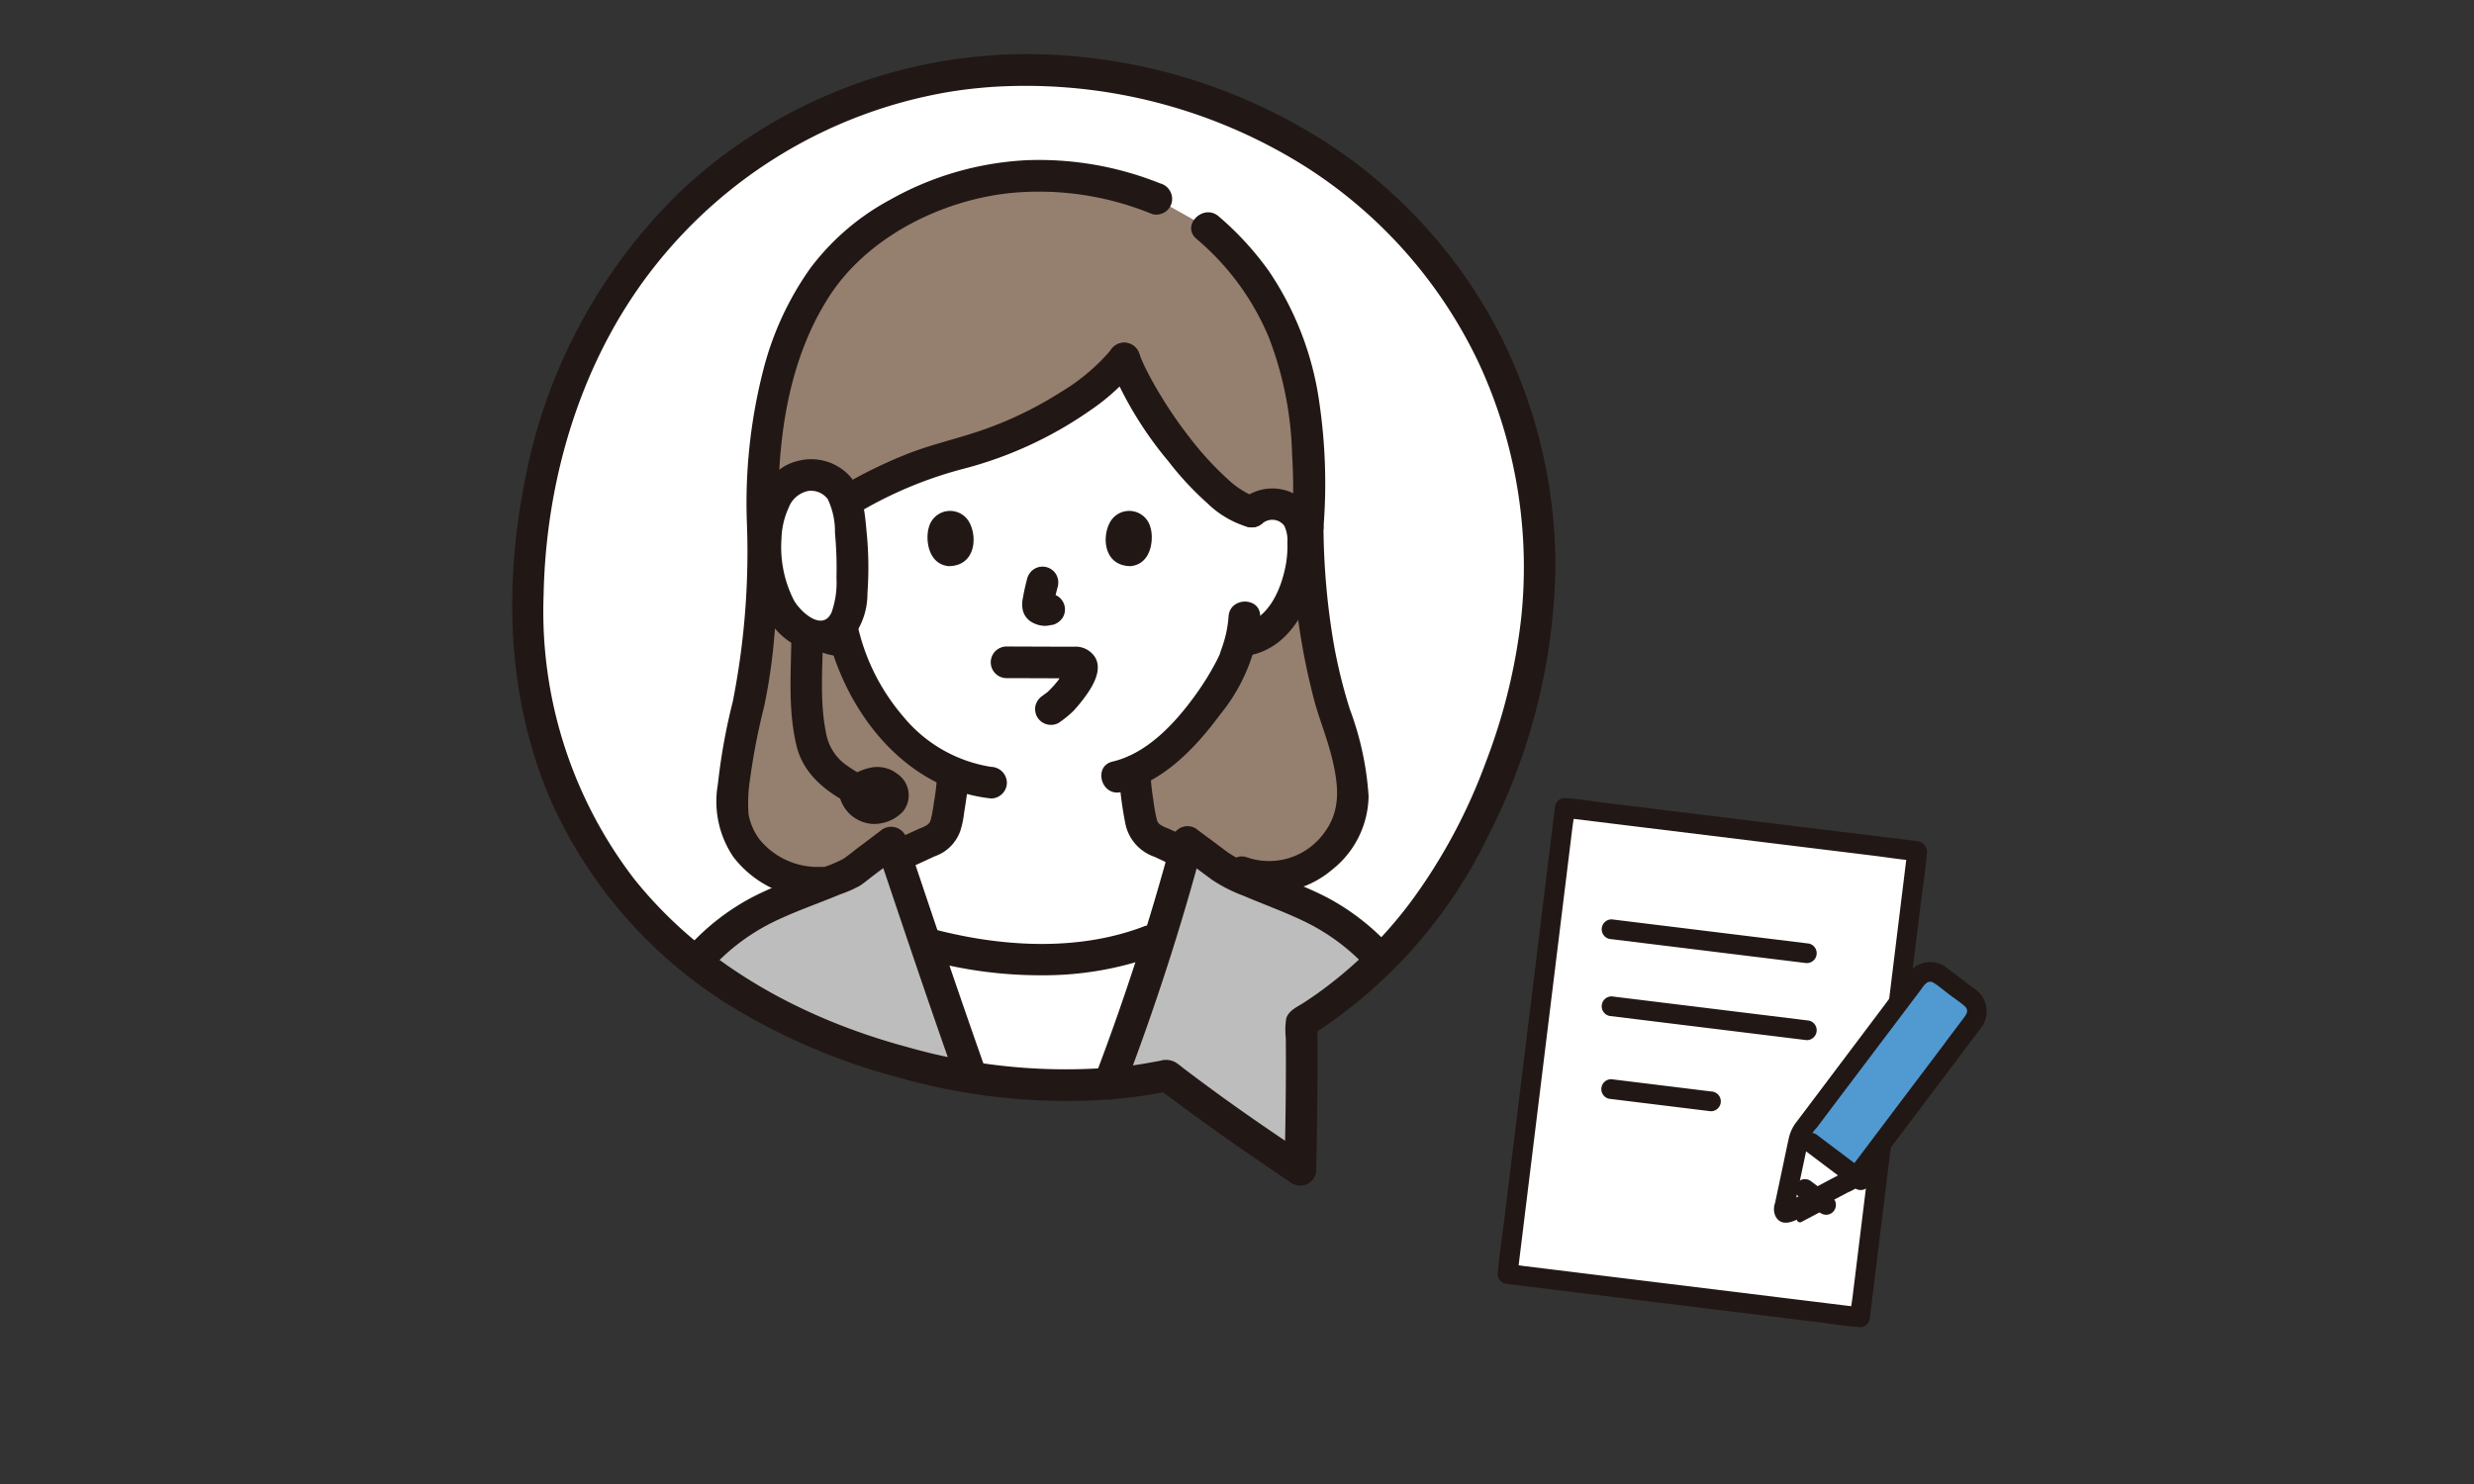 <svg xmlns="http://www.w3.org/2000/svg" xmlns:xlink="http://www.w3.org/1999/xlink" width="200" height="120" viewBox="0 0 200 120">
  <rect x="0" y="0" width="200" height="120" fill="#333333" stroke="none"/>
  <defs>
    <clipPath id="clip-path">
      <rect id="長方形_256" data-name="長方形 256" width="200" height="120" transform="translate(213 3432)" fill="#478cf0" opacity="0.099"/>
    </clipPath>
  </defs>
  <g id="マスクグループ_41" data-name="マスクグループ 41" transform="translate(-213 -3432)" clip-path="url(#clip-path)">
    <g id="グループ_88" data-name="グループ 88" transform="translate(-9.591 -19.636)">
      <g id="グループ_30" data-name="グループ 30" transform="translate(-109 47.015)">
        <path id="パス_2078" data-name="パス 2078" d="M39.621,2.519C22.52,3.808,8.593,15.862,4.173,32.486-2.307,56.855,8.791,76.3,32.878,82.7A45.948,45.948,0,0,0,54.031,83.72c3.552,2.692,6.072,4.5,10.784,7.633.1-5.326.138-7.634.088-11.893,8.431-5.133,14.625-14.035,17.829-26.084,5.635-21.19-5.762-43.33-28.9-49.484A42.672,42.672,0,0,0,39.621,2.519Z" transform="translate(371.899 3407.874)" fill="#fff"/>
        <path id="パス_2079" data-name="パス 2079" d="M35.881,46.881c0,7.165-.586,12.331-1.41,15.269a34.745,34.745,0,0,0-1.057,7.4c-.025,2.966,2.823,6.184,7.19,6.079l34.07-.818c4.774,1.712,8.927-2.615,8.895-5.956a16.343,16.343,0,0,0-1.032-5.593c-.85-2.459-2.495-7.457-2.614-16.382a60.135,60.135,0,0,0-.116-8.1c-.373-5.2-2.7-11.007-6.041-14.234-.858-.827-1.354-1.393-1.945-1.895L67.69,20.33a24.28,24.28,0,0,0-9.712-1.86,23.794,23.794,0,0,0-15.286,5.977c-4.384,4.2-7.165,11.863-6.814,22.434" transform="translate(357.382 3400.369)" fill="#957f6e"/>
        <path id="パス_2080" data-name="パス 2080" d="M68.394,46.189c-2.131,2.841-7.822,6.322-13.484,7.733a35.072,35.072,0,0,0-10.27,4.664,2.54,2.54,0,0,0-2.033-.595,2.4,2.4,0,0,0-1.724,1.145,3.392,3.392,0,0,0-.355,1.364,10.165,10.165,0,0,0,1.034,5.388,6.463,6.463,0,0,0,1.67,2.192,4.086,4.086,0,0,0,2.623.935,17.3,17.3,0,0,0,3.31,6.49,14.508,14.508,0,0,0,5.4,4.2,21.933,21.933,0,0,1-.334,2.826c-.2,1.163-.14,2.2-1.758,2.787-.107.038-5.22,2.431-5.533,2.537,0,0,.07,12.783,14.9,12.151S76.184,87.6,76.184,87.6c-.164-.067-4.75-2.249-4.857-2.29-1.618-.586-1.554-1.624-1.758-2.787a23.657,23.657,0,0,1-.339-2.991c4.186-1.892,7.537-7.506,8.127-9.108.09-.273.273-.786.436-1.395.219-.039.342-.058.342-.058a4.279,4.279,0,0,0,1.991-.9,6.454,6.454,0,0,0,1.67-2.192A10.155,10.155,0,0,0,82.833,60.5a3.383,3.383,0,0,0-.355-1.364,2.4,2.4,0,0,0-1.724-1.147,2.54,2.54,0,0,0-2.032.595c-3.249-.66-8.91-8.491-10.33-12.4" transform="translate(354.073 3387.414)" fill="#fff"/>
        <path id="パス_2081" data-name="パス 2081" d="M64.984,141.311c-.769-2.216-1.54-4.474-2.3-6.707l.32.083a37.4,37.4,0,0,0,8.538,1.225,27.8,27.8,0,0,0,9.257-1.481l.855-.271c-1.284,3.995-2.746,8.035-4.1,11.8a45.707,45.707,0,0,1-11.124-.525C65.954,144.088,65.47,142.708,64.984,141.311Z" transform="translate(343.7 3346.297)" fill="#fff"/>
        <path id="パス_2082" data-name="パス 2082" d="M57.809,108.56a18.454,18.454,0,0,1-.257,2.108,12.888,12.888,0,0,1-.24,1.344c-.015.053-.034.1-.048.155-.053.182-.023-.081.039-.081-.009,0-.135.24-.138.248-.058.137.175-.143.047-.059a.769.769,0,0,0-.089.1c-.044.043-.089.083-.136.122.134-.115.1-.07-.028,0-.053.028-.35.186-.16.1-.135.063-.313.125-.437.179l-.14.063c-1.281.583-2.557,1.185-3.835,1.774l-.992.453-.355.16c-.263.119.34-.129.1-.044a1.279,1.279,0,0,0,.68,2.466c.543-.194,1.069-.465,1.592-.7q1.18-.542,2.357-1.089l1.739-.8a.579.579,0,0,1,.14-.063c.023,0-.463.187-.234.1.11-.042.219-.089.328-.135a3.833,3.833,0,0,0,.551-.272A3.381,3.381,0,0,0,59.672,113a7.219,7.219,0,0,0,.32-1.484c.16-.98.311-1.961.378-2.953a1.286,1.286,0,0,0-1.278-1.278,1.309,1.309,0,0,0-1.278,1.278Z" transform="translate(349.534 3358.858)" fill="#211715"/>
        <path id="パス_2083" data-name="パス 2083" d="M92.056,107.753a30.752,30.752,0,0,0,.533,4.221,3.579,3.579,0,0,0,2.377,2.7c.378.15-.358-.171-.088-.04.085.042.172.08.258.12l.81.382,2.194,1.038c.5.236.994.489,1.5.706a1.315,1.315,0,0,0,1.749-.459,1.292,1.292,0,0,0-.459-1.749c-1.077-.459-2.126-1-3.184-1.5-.513-.243-1.025-.492-1.545-.727-.04-.019-.08-.037-.121-.053-.144-.063-.3-.113-.438-.179.184.085-.174-.107-.218-.133-.2-.116.136.128-.089-.072-.034-.03-.061-.068-.095-.1.029.025.151.238.042.053-.011-.017-.13-.213-.125-.217.028-.013.091.266.032.077-.016-.053-.035-.107-.053-.16a12.915,12.915,0,0,1-.275-1.531,20.692,20.692,0,0,1-.251-2.381,1.278,1.278,0,1,0-2.557,0Z" transform="translate(329.974 3359.236)" fill="#211715"/>
        <path id="パス_2084" data-name="パス 2084" d="M69.04,17.976a26.235,26.235,0,0,0-10.872-1.888A25.033,25.033,0,0,0,47.142,19.3a19.724,19.724,0,0,0-6.419,5.52,24.758,24.758,0,0,0-3.782,8.155A43.254,43.254,0,0,0,35.61,45.758c.051,1.642,2.607,1.651,2.557,0-.2-6.366.569-13.238,4.111-18.7,3.065-4.73,8.98-7.728,14.611-8.317a24.007,24.007,0,0,1,11.47,1.7,1.287,1.287,0,0,0,1.574-.9,1.31,1.31,0,0,0-.893-1.573Z" transform="translate(356.375 3401.49)" fill="#211715"/>
        <path id="パス_2085" data-name="パス 2085" d="M113.751,49.47a45.161,45.161,0,0,0-.342-10.1,25.14,25.14,0,0,0-4.077-10.611,24.542,24.542,0,0,0-4.056-4.421c-1.238-1.073-3.054.728-1.808,1.808a20.956,20.956,0,0,1,5.873,8.006,28.364,28.364,0,0,1,1.872,9.477,45.17,45.17,0,0,1-.019,5.846,1.288,1.288,0,0,0,1.278,1.278,1.3,1.3,0,0,0,1.278-1.278Z" transform="translate(324.835 3397.78)" fill="#211715"/>
        <path id="パス_2086" data-name="パス 2086" d="M33.51,70.731a62.349,62.349,0,0,1-1.159,14.128,48.777,48.777,0,0,0-1.2,6.658,8,8,0,0,0,1.25,5.878,8.615,8.615,0,0,0,7.113,3.361,1.279,1.279,0,0,0,0-2.557,6.069,6.069,0,0,1-5-2.225,4.869,4.869,0,0,1-.88-2,12.41,12.41,0,0,1,.128-2.956,53.249,53.249,0,0,1,1.129-5.791,45.488,45.488,0,0,0,.819-5.656c.271-2.938.358-5.892.361-8.842A1.279,1.279,0,0,0,33.51,70.731Z" transform="translate(358.474 3376.519)" fill="#211715"/>
        <path id="パス_2087" data-name="パス 2087" d="M113.785,70.732a55.216,55.216,0,0,0,1.838,14.129c.446,1.581,1.074,3.115,1.449,4.717.5,2.152.656,4.09-.665,5.852a5.491,5.491,0,0,1-6.254,2c-1.56-.533-2.23,1.935-.68,2.466a7.844,7.844,0,0,0,7.56-1.465,7.71,7.71,0,0,0,2.951-5.965,24.572,24.572,0,0,0-1.519-7.024,42.144,42.144,0,0,1-1.274-5.15,58.057,58.057,0,0,1-.852-9.558,1.279,1.279,0,0,0-2.557,0Z" transform="translate(322.244 3376.518)" fill="#211715"/>
        <path id="パス_2088" data-name="パス 2088" d="M111.544,68.722a1.218,1.218,0,0,1,1.708.225,2.727,2.727,0,0,1,.255,1.378,8.433,8.433,0,0,1-.116,1.726c-.373,2.048-1.4,4.517-3.675,4.925a1.291,1.291,0,0,0-.893,1.573,1.308,1.308,0,0,0,1.573.893c3.63-.651,5.364-4.74,5.637-8.031.143-1.72-.022-3.646-1.506-4.755a3.839,3.839,0,0,0-4.79.258,1.288,1.288,0,0,0,0,1.808,1.306,1.306,0,0,0,1.808,0Z" transform="translate(322.157 3378.181)" fill="#211715"/>
        <path id="パス_2089" data-name="パス 2089" d="M99.7,84.344a9.448,9.448,0,0,1-.553,2.545c-.05.152-.107.3-.153.458-.025.086-.127.293.03-.06-.08.181-.164.36-.252.536a21.749,21.749,0,0,1-1.878,3.018c-1.608,2.206-3.841,4.567-6.566,5.206-1.6.376-.924,2.842.68,2.466,3.386-.795,6.01-3.559,8-6.256a14.551,14.551,0,0,0,3.249-7.913c.067-1.645-2.49-1.643-2.557,0Z" transform="translate(331.208 3370.156)" fill="#211715"/>
        <path id="パス_2090" data-name="パス 2090" d="M44.415,66.915a3.84,3.84,0,0,0-4.79-.258c-1.486,1.1-1.648,3.036-1.506,4.755.273,3.29,2.007,7.38,5.637,8.031a1.315,1.315,0,0,0,1.572-.893,1.289,1.289,0,0,0-.893-1.573c-2.28-.409-3.3-2.876-3.675-4.925a8.279,8.279,0,0,1-.117-1.627,3.19,3.19,0,0,1,.213-1.409,1.207,1.207,0,0,1,1.749-.293,1.314,1.314,0,0,0,1.808,0,1.289,1.289,0,0,0,0-1.808Z" transform="translate(355.201 3378.181)" fill="#211715"/>
        <path id="パス_2091" data-name="パス 2091" d="M47.552,85.53c1.408,6.62,6.242,13.117,13.374,13.885A1.286,1.286,0,0,0,62.2,98.137a1.307,1.307,0,0,0-1.278-1.278,11.514,11.514,0,0,1-7.131-4.107,16.9,16.9,0,0,1-3.777-7.9c-.342-1.609-2.807-.928-2.465.68Z" transform="translate(350.789 3369.772)" fill="#211715"/>
        <path id="パス_2092" data-name="パス 2092" d="M77.815,78.739c-.136.52-.259,1.046-.349,1.577a2.319,2.319,0,0,0-.008,1.03,1.539,1.539,0,0,0,.806.993,2.135,2.135,0,0,0,1.016.253c.219-.01.426-.063.644-.093a1.426,1.426,0,0,0,.764-.586,1.278,1.278,0,0,0-.459-1.749l-.305-.129a1.278,1.278,0,0,0-.68,0c-.078.01-.154.029-.232.04l.34-.045a.861.861,0,0,1-.206,0l.34.046a.963.963,0,0,1-.22-.064l.305.129a1.083,1.083,0,0,1-.13-.069l.258.2a.36.36,0,0,1-.053-.053l.2.258a.373.373,0,0,1-.036-.066l.129.305a.552.552,0,0,1-.025-.1l.046.34a.98.98,0,0,1,.006-.227l-.046.34a15.251,15.251,0,0,1,.36-1.647,1.332,1.332,0,0,0-.129-.985,1.278,1.278,0,0,0-1.749-.459,1.317,1.317,0,0,0-.586.764Z" transform="translate(336.821 3372.637)" fill="#211715"/>
        <path id="パス_2093" data-name="パス 2093" d="M63.14,70.687c-.275.894-.1,2.949,1.6,3.124,2.237-.013,2.357-2.5,1.6-3.668A1.772,1.772,0,0,0,63.14,70.687Z" transform="translate(343.537 3376.59)" fill="#211715"/>
        <path id="パス_2094" data-name="パス 2094" d="M93.7,70.687c.275.894.1,2.949-1.6,3.124-2.237-.014-2.357-2.5-1.6-3.668A1.772,1.772,0,0,1,93.7,70.687Z" transform="translate(330.896 3376.59)" fill="#211715"/>
        <path id="パス_2095" data-name="パス 2095" d="M61.853,135.038a34.985,34.985,0,0,0,9.427,1.268,26.556,26.556,0,0,0,9.05-1.522,1.317,1.317,0,0,0,.893-1.573,1.288,1.288,0,0,0-1.572-.893c-5.384,2.093-11.632,1.7-17.115.255a1.279,1.279,0,0,0-.68,2.465Z" transform="translate(344.512 3347.178)" fill="#211715"/>
        <path id="パス_2096" data-name="パス 2096" d="M42.317,86.455c-.005,3.076-.32,6.3.417,9.316.631,2.586,2.889,4.083,5.183,5.113a1.318,1.318,0,0,0,1.749-.459,1.288,1.288,0,0,0-.459-1.749,12.176,12.176,0,0,1-2.524-1.408A4.019,4.019,0,0,1,45.111,94.7c-.544-2.679-.243-5.533-.238-8.247a1.279,1.279,0,0,0-2.557,0Z" transform="translate(353.253 3369.17)" fill="#211715"/>
        <path id="パス_2097" data-name="パス 2097" d="M54.358,108.785a2.089,2.089,0,0,1,.454,3.036,3.215,3.215,0,0,1-2.557,1,2.945,2.945,0,0,1-2.565-2.184c-.157-1.115,1.179-2.07,2.41-2.336A2.613,2.613,0,0,1,54.358,108.785Z" transform="translate(349.779 3358.418)" fill="#211715"/>
        <path id="パス_2098" data-name="パス 2098" d="M78.14,96.095a8.551,8.551,0,0,0,1.188-.968,12.575,12.575,0,0,0,.979-1.2c.613-.848,1.385-2.16.733-3.173a1.864,1.864,0,0,0-1.667-.809l-.965,0-2.237-.008-2.258-.008a1.278,1.278,0,1,0,0,2.557q2.29.006,4.577.016l.981,0h.122a.852.852,0,0,1-.822-.625l-.005-.44c-.021.064-.044.129-.068.193q-.08.2.011-.022c-.021.047-.043.093-.066.14q-.08.16-.171.32c-.122.213-.263.412-.4.614-.168.241.115-.129-.06.077-.092.107-.181.218-.275.325-.16.179-.323.347-.494.512-.187.181.194-.134-.044.037-.117.084-.233.17-.348.256a1.4,1.4,0,0,0-.586.764,1.306,1.306,0,0,0,.129.985,1.292,1.292,0,0,0,1.749.459Z" transform="translate(339.05 3366.97)" fill="#211715"/>
        <path id="パス_2099" data-name="パス 2099" d="M90.525,45.415a29.958,29.958,0,0,0,4.809,7.98,24.773,24.773,0,0,0,3.142,3.383,7.874,7.874,0,0,0,3.271,1.927c1.6.353,2.29-2.111.68-2.466-.117-.026-.675-.23-.393-.1a5.747,5.747,0,0,1-.656-.352,6.933,6.933,0,0,1-1.25-.951,25.37,25.37,0,0,1-2.988-3.246,35.4,35.4,0,0,1-2.5-3.631c-.355-.586-.692-1.182-1-1.792a12.155,12.155,0,0,1-.644-1.428,1.313,1.313,0,0,0-1.572-.893,1.288,1.288,0,0,0-.893,1.572Z" transform="translate(330.71 3388.527)" fill="#211715"/>
        <path id="パス_2100" data-name="パス 2100" d="M69.852,44.434a16.271,16.271,0,0,1-4.037,3.382,30.271,30.271,0,0,1-6.344,3.067c-2.136.737-4.326,1.2-6.421,2.072a38.141,38.141,0,0,0-6.494,3.417c-1.365.905-.086,3.121,1.291,2.208a33.059,33.059,0,0,1,9.965-4.535,31.883,31.883,0,0,0,10.414-4.772,17.251,17.251,0,0,0,3.835-3.549,1.285,1.285,0,0,0-.459-1.749,1.31,1.31,0,0,0-1.749.459Z" transform="translate(351.512 3388.523)" fill="#211715"/>
        <path id="パス_2101" data-name="パス 2101" d="M41.539,63.951c-2.3.407-3.253,3.515-3.066,6.167.177,2.509.843,5.189,3.029,6.456a2.6,2.6,0,0,0,2.929-.234,5.053,5.053,0,0,0,1-3.2,30.369,30.369,0,0,0-.251-6.03,3.751,3.751,0,0,0-1.225-2.649A3,3,0,0,0,41.539,63.951Z" transform="translate(355.027 3379.142)" fill="#fff"/>
        <path id="パス_2102" data-name="パス 2102" d="M40.061,61.631c-2.525.518-3.65,3.16-3.941,5.463A11.753,11.753,0,0,0,37.5,74.378a5.629,5.629,0,0,0,2.889,2.482,3.69,3.69,0,0,0,3.749-.644,5.843,5.843,0,0,0,1.413-3.871,28.894,28.894,0,0,0-.061-4.876c-.145-1.547-.257-3.218-1.273-4.474a4.226,4.226,0,0,0-4.151-1.366A1.287,1.287,0,0,0,39.17,63.2a1.31,1.31,0,0,0,1.573.893,1.684,1.684,0,0,1,1.6.659,6.074,6.074,0,0,1,.582,2.716,30.356,30.356,0,0,1,.122,3.622,7.291,7.291,0,0,1-.4,2.829c-.721,1.558-2.483-.016-3.036-.981A9.457,9.457,0,0,1,38.6,67.975a6.388,6.388,0,0,1,.579-2.522,2.142,2.142,0,0,1,1.563-1.359,1.278,1.278,0,0,0-.681-2.463Z" transform="translate(356.165 3380.232)" fill="#211715"/>
        <path id="パス_2103" data-name="パス 2103" d="M91.768,139.046q-.58.064-1.167.111A204.689,204.689,0,0,0,96.933,119.6c.322.241,3.18,2.367,3.18,2.368.93.45,4.294,1.857,6.517,2.77a17.431,17.431,0,0,1,5.963,4.4,34.141,34.141,0,0,1-6.445,5.091c.05,4.261.011,6.567-.088,11.893-4.715-3.136-7.232-4.941-10.784-7.633Q93.559,138.848,91.768,139.046Z" transform="translate(330.653 3353.101)" fill="#bdbdbd"/>
        <path id="パス_2104" data-name="パス 2104" d="M45.286,137.639q2.479.639,4.874,1.032c-2.188-6.164-4.482-13-6.492-18.993l-.028.02-1.693,1.146q-.822.631-1.545,1.292c-.928.04-4.085,1.686-6.415,2.64a17.549,17.549,0,0,0-6.118,4.577,46.422,46.422,0,0,0,16.937,8.157Z" transform="translate(359.973 3353.065)" fill="#bdbdbd"/>
        <path id="パス_2105" data-name="パス 2105" d="M38.523.115a40.886,40.886,0,0,0-24.8,10.872A43.947,43.947,0,0,0,.907,35.137C-.677,43.529-.308,52.288,3.062,60.211A37.463,37.463,0,0,0,18.9,77.7a51.139,51.139,0,0,0,12.546,5.107,49.44,49.44,0,0,0,17.817,1.635q2.024-.213,4.017-.617l-.985-.129c3.515,2.663,7.115,5.189,10.785,7.633A1.289,1.289,0,0,0,65,90.227c.074-3.964.134-7.928.088-11.893l-.637,1.1A39.386,39.386,0,0,0,78.87,63.272a49.357,49.357,0,0,0,5.465-21.939A41.455,41.455,0,0,0,79.447,21.9,40.688,40.688,0,0,0,65.7,7.069,44.984,44.984,0,0,0,42.038,0c-1.172-.013-2.344.027-3.515.112a1.309,1.309,0,0,0-1.278,1.278,1.289,1.289,0,0,0,1.278,1.278A42.465,42.465,0,0,1,64.183,9.13,38.162,38.162,0,0,1,78.124,24.938a39.212,39.212,0,0,1,3.451,20.608,47.28,47.28,0,0,1-2.859,11.691,45.308,45.308,0,0,1-5.8,10.939A34.309,34.309,0,0,1,65.1,75.952q-.547.387-1.109.752c-.524.34-1.238.633-1.418,1.287a5.918,5.918,0,0,0-.033,1.545q.006.783.009,1.568c0,1.855-.015,3.709-.045,5.564q-.029,1.778-.063,3.556l1.923-1.1c-2.325-1.548-4.637-3.116-6.9-4.752Q55.916,83.25,54.394,82.1c-.242-.183-.479-.389-.732-.553a1.578,1.578,0,0,0-1.278-.149c-.715.13-1.428.266-2.149.366a46.477,46.477,0,0,1-18.3-1.478C23.435,78,15.412,73.639,9.853,66.685A35.521,35.521,0,0,1,2.541,43.736C2.721,34.308,5.6,24.661,11.484,17.2A38.479,38.479,0,0,1,35.1,3.089c1.133-.195,2.273-.329,3.419-.418A1.311,1.311,0,0,0,39.8,1.393,1.288,1.288,0,0,0,38.523.115Z" transform="translate(372.996 3409)" fill="#211715"/>
        <path id="パス_2106" data-name="パス 2106" d="M90.713,138.378a197.292,197.292,0,0,0,6.332-19.556l-1.877.764q1.288.964,2.581,1.922a12.189,12.189,0,0,0,2.606,1.332c1.7.726,3.468,1.354,5.123,2.174a16.888,16.888,0,0,1,4.788,3.583c1.133,1.2,2.939-.613,1.808-1.808a19.018,19.018,0,0,0-4.91-3.782c-1.712-.9-3.574-1.547-5.353-2.305a12.778,12.778,0,0,1-2.728-1.37l-2.624-1.954a1.285,1.285,0,0,0-1.877.764A197.392,197.392,0,0,1,88.248,137.7a1.29,1.29,0,0,0,.893,1.572,1.3,1.3,0,0,0,1.573-.893Z" transform="translate(331.774 3354.221)" fill="#211715"/>
        <path id="パス_2107" data-name="パス 2107" d="M50.692,137.221c-2.237-6.308-4.368-12.654-6.493-19a1.3,1.3,0,0,0-2.137-.564c.487-.381.083-.066-.029.018l-.549.414-1.43,1.077a12.253,12.253,0,0,1-.983.74,10.448,10.448,0,0,1-1.529.649c-1.934.794-3.957,1.48-5.814,2.443a18.88,18.88,0,0,0-5,3.832c-1.129,1.2.676,3.008,1.808,1.808a16.791,16.791,0,0,1,4.782-3.583c1.791-.887,3.717-1.539,5.562-2.305a9.9,9.9,0,0,0,1.536-.675c.377-.24.725-.546,1.082-.815.793-.6,1.594-1.184,2.375-1.8l-2.136-.564c2.131,6.345,4.256,12.691,6.493,19a1.311,1.311,0,0,0,1.572.893,1.29,1.29,0,0,0,.893-1.572Z" transform="translate(360.674 3354.176)" fill="#211715"/>
      </g>
      <g id="グループ_86" data-name="グループ 86" transform="translate(60)">
        <rect id="長方形_123" data-name="長方形 123" width="28.699" height="37.979" transform="translate(289.094 3516.959) rotate(7)" fill="#fff"/>
        <path id="パス_3579" data-name="パス 3579" d="M.19,4.014.514.292A1.386,1.386,0,0,1,.571,0l4.91,2.835a1.383,1.383,0,0,1-.224.2L.411,6.421A.261.261,0,0,1,0,6.184Z" transform="translate(308.391 3543.827) rotate(7)" fill="#fff"/>
        <path id="パス_3580" data-name="パス 3580" d="M29.519.021H4.354C3.2.021,2.027-.026.871.021H.821a.808.808,0,0,0-.8.8v33.31c0,1.531-.057,3.074,0,4.6V38.8a.808.808,0,0,0,.8.8H25.987c1.158,0,2.327.047,3.483,0h.049a.808.808,0,0,0,.8-.8V5.487c0-1.531.057-3.074,0-4.6V.816a.8.8,0,0,0-1.592,0V37.249c0,.487-.043,1,0,1.482,0,.021,0,.043,0,.065l.8-.8H2c-.371,0-.761-.035-1.131,0H.821l.8.8V2.364c0-.487.043-1,0-1.482V.816l-.8.8H25.986c1.158,0,2.327.047,3.483,0h.049A.8.8,0,0,0,29.519.021Z" transform="translate(288.379 3516.048) rotate(7)" fill="#211715"/>
        <path id="パス_3581" data-name="パス 3581" d="M.769,1.592H16.825a.8.8,0,0,0,0-1.592h-.445a.8.8,0,0,0,0,1.592h.445a.8.8,0,0,0,0-1.592H.769A.8.8,0,0,0,.769,1.592Z" transform="translate(292.129 3525.885) rotate(7)" fill="#211715"/>
        <path id="パス_3582" data-name="パス 3582" d="M.769,1.592H16.825a.8.8,0,0,0,0-1.592h-.445a.8.8,0,0,0,0,1.592h.445a.8.8,0,0,0,0-1.592H.769A.8.8,0,0,0,.769,1.592Z" transform="translate(292.129 3532.113) rotate(7)" fill="#211715"/>
        <path id="パス_3583" data-name="パス 3583" d="M8.754.021a1.3,1.3,0,0,0-.9.63L.125,14.042A1.407,1.407,0,0,0,0,14.328l4.91,2.835a1.382,1.382,0,0,0,.185-.251L11.521,5.781l1.3-2.26a1.3,1.3,0,0,0-.478-1.782L9.637.175A1.3,1.3,0,0,0,8.754.021Z" transform="translate(309.642 3529.078) rotate(7)" fill="#5199d1"/>
        <path id="パス_3584" data-name="パス 3584" d="M.769,1.592H9.047A.8.8,0,0,0,9.047,0H8.6a.8.8,0,0,0,0,1.592h.445A.8.8,0,0,0,9.047,0H.769A.8.8,0,0,0,.769,1.592Z" transform="translate(292.099 3538.811) rotate(7)" fill="#211715"/>
        <path id="パス_3585" data-name="パス 3585" d="M.394,1.484,4.6,3.91a.8.8,0,1,0,.8-1.375L1.2.109a.8.8,0,1,0-.8,1.375Z" transform="translate(308.37 3543.206) rotate(7)" fill="#211715"/>
        <path id="パス_3586" data-name="パス 3586" d="M.071,1.763.224,0l2.3,1.327L.411,2.8A.261.261,0,0,1,0,2.566Z" transform="translate(308.159 3547.614) rotate(7)" fill="#211715"/>
        <path id="パス_3587" data-name="パス 3587" d="M3.056,1.178,1.2.107A.827.827,0,0,0,.585.026a.8.8,0,0,0-.19,1.455L2.253,2.553a.824.824,0,0,0,.613.08.8.8,0,0,0,.19-1.455Z" transform="translate(307.809 3546.895) rotate(7)" fill="#211715"/>
        <path id="パス_3588" data-name="パス 3588" d="M13.576,6.961c.41-.71.825-1.417,1.23-2.13a2.183,2.183,0,0,0-.869-3.106c-.806-.464-1.609-.936-2.417-1.4a2.156,2.156,0,0,0-3.007.739c-.66,1.075-1.265,2.189-1.9,3.284l-3.288,5.7L.985,14.106A3.327,3.327,0,0,0,.5,15.5c-.08.836-.146,1.674-.219,2.511l-.25,2.877a1.426,1.426,0,0,0,.133.989c.744,1.173,2.067-.1,2.787-.607L5.782,19.3a4.376,4.376,0,0,0,1.39-1.241c.243-.406.474-.821.711-1.231l5.559-9.629.133-.232a.8.8,0,0,0-1.375-.8L9.4,11.008,5.908,17.056c-.041.072-.08.147-.125.217a3.581,3.581,0,0,1-1.007.788l-2.02,1.413-1.01.706a6.7,6.7,0,0,1-1.037.7l.4-.109h.027l.351.2.006.016.109.4a4.731,4.731,0,0,1,.057-.888l.163-1.872.174-2c.033-.387.035-.8.1-1.178a3.719,3.719,0,0,1,.548-1.043l1.5-2.605L8.187,4.816l1.4-2.423c.241-.417.464-1.021,1.046-.734.467.23.911.526,1.36.786.431.248.893.473,1.3.753s.265.6.061.955l-.939,1.625-.22.38A.8.8,0,0,0,13.576,6.961Z" transform="translate(308.6 3528.191) rotate(7)" fill="#211715"/>
      </g>
    </g>
  </g>
</svg>
